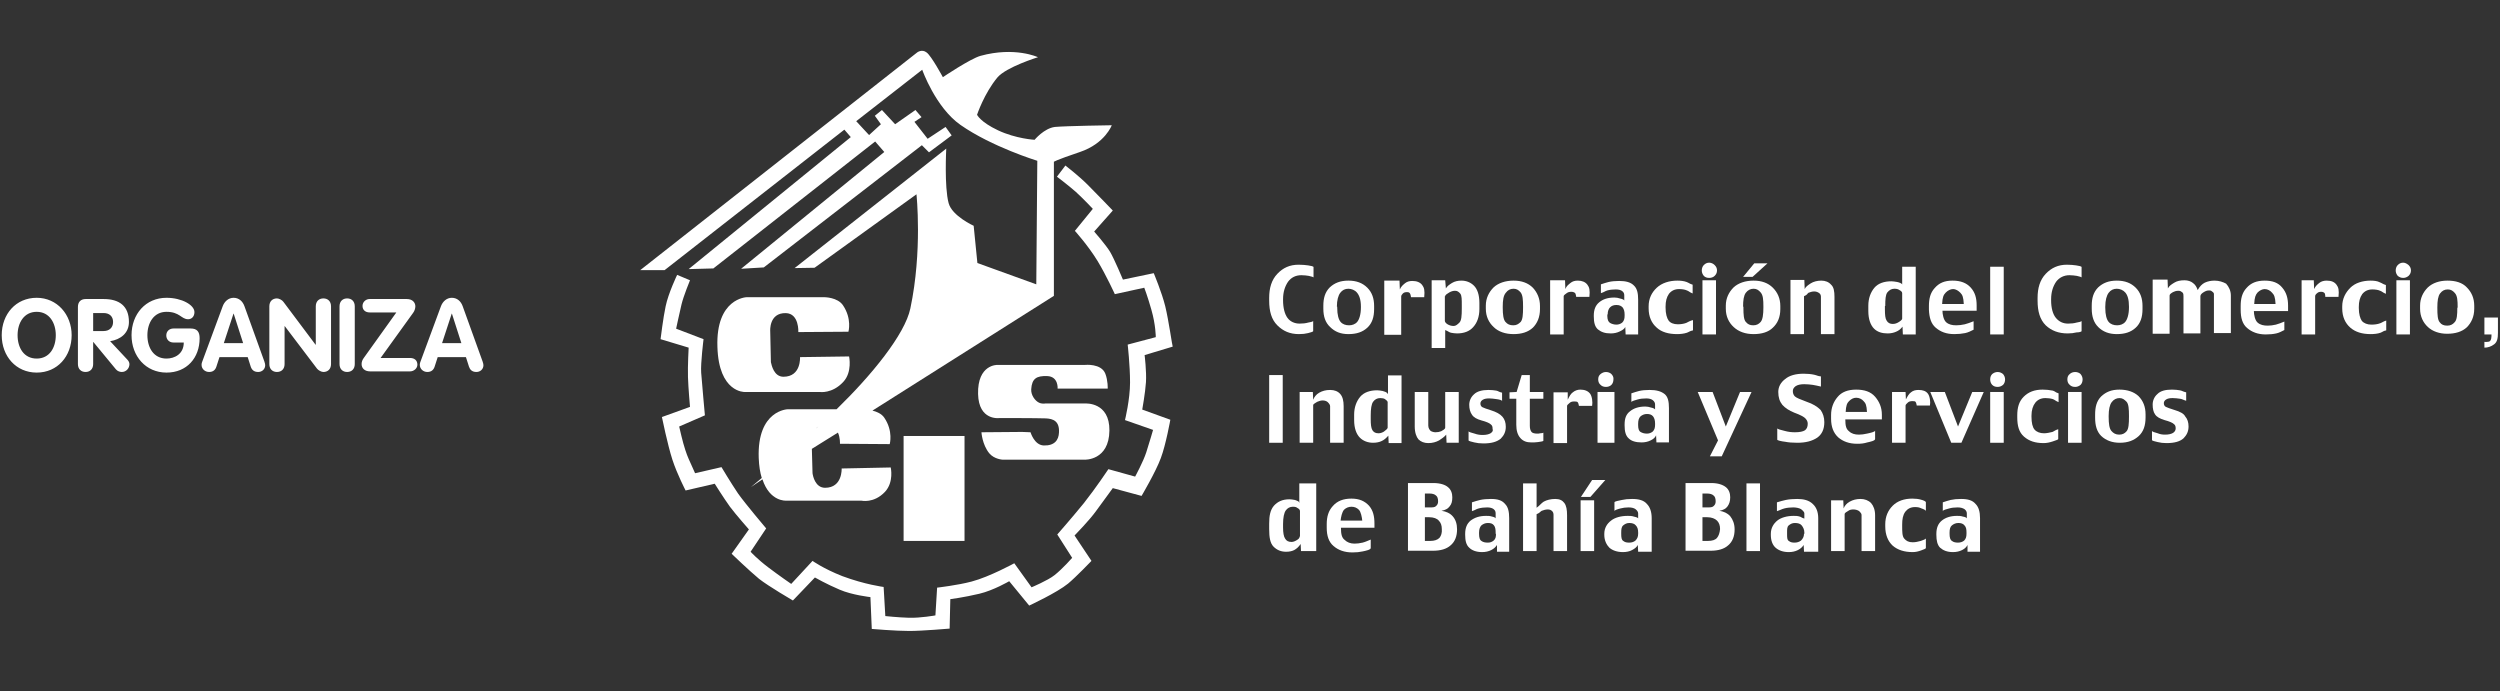 <svg width="246" height="68" viewBox="0 0 246 68" fill="none" xmlns="http://www.w3.org/2000/svg">
<rect x="0" y="0" width="246" height="68" fill="#333333" stroke="none"/>
<path d="M3.61 35.283C2.34 35.283 1.73 34.203 1.73 32.983C1.73 31.773 2.36 30.683 3.61 30.683C4.86 30.683 5.49 31.773 5.49 32.983C5.49 34.203 4.88 35.283 3.61 35.283ZM3.61 36.663C5.66 36.663 7.05 35.053 7.05 32.983C7.05 30.953 5.62 29.303 3.61 29.303C1.57 29.303 0.17 30.904 0.17 32.983C0.17 35.053 1.58 36.663 3.61 36.663ZM7.667 35.824C7.667 36.324 7.987 36.603 8.417 36.603C8.847 36.603 9.167 36.324 9.167 35.824V33.654H9.187L11.407 36.343C11.567 36.533 11.807 36.603 11.987 36.603C12.427 36.603 12.737 36.224 12.737 35.834C12.737 35.694 12.677 35.544 12.537 35.394L10.837 33.574C11.857 33.413 12.687 32.783 12.687 31.683C12.687 30.113 11.737 29.424 10.197 29.424H8.437C7.937 29.424 7.667 29.724 7.667 30.203V35.824ZM9.167 30.803H10.197C10.747 30.803 11.127 31.113 11.127 31.683C11.127 32.243 10.747 32.574 10.197 32.574H9.167V30.803ZM17.063 32.324C16.683 32.324 16.363 32.584 16.363 33.004C16.363 33.413 16.653 33.703 17.063 33.703H18.083C18.083 34.843 17.173 35.283 16.383 35.283C15.113 35.283 14.503 34.203 14.503 32.983C14.503 31.773 15.133 30.683 16.383 30.683C17.693 30.683 17.833 31.413 18.513 31.413C18.863 31.413 19.133 31.143 19.133 30.713C19.133 30.014 17.893 29.303 16.383 29.303C14.343 29.303 12.943 30.904 12.943 32.983C12.943 35.053 14.353 36.663 16.383 36.663C18.383 36.663 19.643 35.214 19.643 33.283C19.643 32.644 19.393 32.324 18.763 32.324H17.063ZM19.904 35.574C19.884 35.623 19.834 35.743 19.834 35.904C19.834 36.303 20.174 36.603 20.575 36.603C20.985 36.603 21.195 36.383 21.294 36.074L21.595 35.144H24.375L24.674 36.084C24.774 36.383 24.985 36.603 25.404 36.603C25.774 36.603 26.095 36.334 26.095 35.944C26.095 35.873 26.075 35.733 26.015 35.574L24.055 30.134C23.884 29.654 23.515 29.303 22.985 29.303C22.474 29.303 22.084 29.674 21.915 30.134L19.904 35.574ZM22.974 30.863H22.994L23.924 33.764H22.024L22.974 30.863ZM26.503 35.824C26.503 36.324 26.823 36.603 27.253 36.603C27.683 36.603 28.003 36.324 28.003 35.824V32.093H28.023L31.193 36.273C31.333 36.453 31.633 36.603 31.823 36.603C32.253 36.603 32.573 36.324 32.573 35.824V30.143C32.573 29.643 32.253 29.363 31.823 29.363C31.393 29.363 31.073 29.643 31.073 30.143V33.923H31.053L27.883 29.694C27.753 29.514 27.443 29.363 27.253 29.363C26.823 29.363 26.503 29.643 26.503 30.143V35.824ZM33.409 35.824C33.409 36.324 33.729 36.603 34.159 36.603C34.589 36.603 34.909 36.324 34.909 35.824V30.143C34.909 29.643 34.589 29.363 34.159 29.363C33.729 29.363 33.409 29.643 33.409 30.143V35.824ZM37.451 35.224L40.651 30.784C40.781 30.613 40.871 30.363 40.871 30.143C40.871 29.794 40.611 29.424 40.031 29.424H36.371C35.991 29.424 35.671 29.724 35.671 30.104C35.671 30.514 35.971 30.744 36.371 30.744H39.001L35.781 35.243C35.651 35.423 35.581 35.623 35.581 35.824C35.581 36.243 35.891 36.544 36.421 36.544H40.351C40.711 36.544 41.071 36.264 41.071 35.883C41.071 35.453 40.771 35.224 40.351 35.224H37.451ZM41.379 35.574C41.359 35.623 41.309 35.743 41.309 35.904C41.309 36.303 41.649 36.603 42.049 36.603C42.459 36.603 42.669 36.383 42.769 36.074L43.069 35.144H45.849L46.149 36.084C46.249 36.383 46.459 36.603 46.879 36.603C47.249 36.603 47.569 36.334 47.569 35.944C47.569 35.873 47.549 35.733 47.489 35.574L45.529 30.134C45.359 29.654 44.989 29.303 44.459 29.303C43.949 29.303 43.559 29.674 43.389 30.134L41.379 35.574ZM44.449 30.863H44.469L45.399 33.764H43.499L44.449 30.863Z" fill="white"/>
<path fill-rule="evenodd" clip-rule="evenodd" d="M83.085 12.757L83.718 13.49L67.763 26.48L70.195 26.414L86.116 13.923L87.015 14.956L72.926 26.447L75.158 26.314L90.713 14.289L91.412 14.989L93.644 13.323L93.044 12.491L91.279 13.656L89.98 11.991L90.679 11.525L90.08 10.825L88.081 12.224L86.782 10.825L86.083 11.392L86.682 12.224L85.517 13.29L84.251 11.925L90.746 6.862C90.746 6.862 92.045 10.559 94.51 12.291C97.608 14.456 102.071 15.822 102.071 15.822L101.971 27.979L96.175 25.881L95.809 22.217C95.809 22.217 93.677 21.251 93.344 19.985C92.911 18.386 93.111 14.623 93.111 14.623L78.189 26.38L80.154 26.347L90.18 19.119C90.18 19.119 90.779 24.682 89.58 30.344C89.047 32.909 85.75 36.939 82.319 40.27H77.522C77.522 40.27 74.491 40.337 74.658 45.066C74.691 45.866 74.791 46.499 74.958 47.032C74.292 47.598 73.892 47.931 73.892 47.931L75.024 47.165C75.757 49.397 77.356 49.263 77.356 49.263H84.751C84.751 49.263 85.983 49.563 87.082 48.397C87.981 47.431 87.648 45.999 87.648 45.999L82.819 46.099C82.819 46.099 82.918 47.998 81.186 47.998C80.221 47.998 79.987 46.832 79.954 46.565V46.632C79.954 46.599 79.954 46.565 79.954 46.565V46.599L79.887 44.167L82.452 42.568C82.685 43.068 82.652 43.667 82.652 43.667L87.548 43.701C87.548 43.701 87.915 42.435 87.015 41.103C86.749 40.703 86.249 40.503 85.85 40.403L103.703 29.112V15.921C103.703 15.921 103.803 15.788 106.268 14.956C108.733 14.123 109.399 12.324 109.399 12.324C109.399 12.324 104.869 12.391 103.803 12.491C102.737 12.624 101.804 13.756 101.804 13.756C101.804 13.756 99.972 13.656 98.207 12.824C96.442 11.991 96.142 11.292 96.142 11.292C96.142 11.292 96.841 9.193 98.141 7.628C99.007 6.595 102.138 5.629 102.138 5.629C102.138 5.629 99.873 4.563 96.475 5.496C95.442 5.796 92.778 7.594 92.778 7.594C92.778 7.594 91.645 5.496 91.179 5.163C90.713 4.796 90.246 5.163 90.246 5.163L63 26.58H65.398L83.085 12.757ZM80.52 41.969C80.454 42.035 80.354 42.102 80.287 42.169C80.354 42.102 80.42 42.035 80.52 41.969Z" fill="white"/>
<path fill-rule="evenodd" clip-rule="evenodd" d="M114.662 30.144C114.328 28.779 113.529 26.88 113.529 26.88L110.498 27.513C110.498 27.513 109.632 25.448 109.232 24.782C108.833 24.115 107.667 22.783 107.667 22.783L109.499 20.718C109.499 20.718 107.967 19.119 107.034 18.186C106.135 17.287 104.836 16.288 104.836 16.288L104.003 17.387C104.003 17.387 105.069 18.186 105.868 18.886C106.701 19.652 107.534 20.551 107.534 20.551L105.768 22.716C105.768 22.716 107.067 24.149 108 25.681C108.866 27.113 109.699 28.945 109.699 28.945L112.596 28.312C112.596 28.312 112.929 29.178 113.296 30.477C113.729 31.976 113.729 33.175 113.729 33.175L110.964 33.908C110.964 33.908 111.197 35.94 111.197 37.639C111.197 39.304 110.698 41.336 110.698 41.336L113.462 42.302C113.462 42.302 113.096 43.568 112.796 44.5C112.496 45.433 111.697 46.898 111.697 46.898L109.066 46.166C109.066 46.166 107.8 48.064 106.634 49.53C105.468 50.962 104.036 52.594 104.036 52.594L105.502 54.892C105.502 54.892 104.569 55.958 103.77 56.591C103.103 57.124 101.505 57.79 101.505 57.79L99.806 55.425C99.806 55.425 97.374 56.758 95.609 57.224C94.243 57.59 92.212 57.824 92.212 57.824L92.045 60.555C92.045 60.555 90.579 60.821 89.447 60.788C88.348 60.755 87.115 60.621 87.115 60.621L86.949 57.757C86.949 57.757 85.117 57.524 82.885 56.691C81.02 55.958 79.954 55.192 79.954 55.192L77.856 57.457C77.856 57.457 76.69 56.658 75.591 55.825C74.492 54.992 73.859 54.293 73.859 54.293L75.391 51.995C75.391 51.995 73.359 49.596 72.626 48.564C71.927 47.531 70.994 45.966 70.994 45.966L68.396 46.565C67.73 45.066 67.697 45.066 67.43 44.267C67.197 43.601 66.831 41.969 66.831 41.969L69.362 40.87C69.362 40.87 69.062 37.572 68.996 36.673C68.929 35.773 69.229 33.375 69.229 33.375L66.531 32.343C66.531 32.343 66.864 30.777 67.064 29.944C67.263 29.112 67.896 27.579 67.896 27.579L66.631 27.047C66.631 27.047 65.765 28.845 65.498 30.144C65.265 31.21 64.999 33.375 64.999 33.375L67.763 34.208C67.763 34.208 67.663 36.007 67.697 37.106C67.73 38.172 67.896 40.037 67.896 40.037L65.132 41.036C65.132 41.036 65.698 43.801 66.164 45.233C66.631 46.665 67.463 48.264 67.463 48.264L70.328 47.598C70.328 47.598 71.227 49.03 71.827 49.863C72.426 50.662 73.692 52.094 73.692 52.094L71.993 54.493C71.993 54.493 73.725 56.158 74.691 56.958C75.624 57.69 78.022 59.089 78.022 59.089L80.187 56.824C80.187 56.824 81.353 57.49 82.619 58.023C83.851 58.556 85.65 58.756 85.65 58.756L85.783 61.887C85.783 61.887 88.115 62.087 89.48 62.087C90.746 62.087 93.444 61.854 93.444 61.854L93.511 58.956C93.511 58.956 94.843 58.789 96.375 58.423C97.774 58.09 99.306 57.191 99.306 57.191L101.272 59.589C101.272 59.589 104.003 58.323 105.102 57.424C105.901 56.758 107.4 55.192 107.4 55.192L105.735 52.694C105.735 52.694 107.234 51.162 107.867 50.263C108.499 49.397 109.499 48.031 109.499 48.031L112.33 48.797C112.33 48.797 113.729 46.432 114.229 45.066C114.728 43.734 115.161 41.303 115.161 41.303L112.397 40.303C112.397 40.303 112.696 38.638 112.763 37.605C112.83 36.573 112.63 34.941 112.63 34.941L115.394 34.108C115.361 34.108 114.995 31.51 114.662 30.144Z" fill="white"/>
<path fill-rule="evenodd" clip-rule="evenodd" d="M83.485 32.642C83.485 32.642 83.851 31.377 82.952 30.044C82.419 29.245 81.12 29.245 81.12 29.245H73.459C73.459 29.245 70.428 29.345 70.594 34.141C70.728 38.638 73.259 38.571 73.259 38.571H80.654C80.654 38.571 81.886 38.771 82.985 37.572C83.885 36.606 83.551 35.074 83.551 35.074L78.722 35.141C78.722 35.141 78.855 37.072 77.09 37.072C76.157 37.072 75.924 35.94 75.857 35.64V35.673C75.857 35.64 75.857 35.64 75.857 35.64C75.857 35.574 75.857 35.574 75.857 35.64C75.857 35.64 75.857 35.64 75.857 35.673L75.79 32.576C75.79 32.576 75.657 30.777 77.323 30.81C78.655 30.844 78.555 32.676 78.555 32.676L83.485 32.642Z" fill="white"/>
<path d="M94.909 42.901H88.914V53.227H94.909V42.901Z" fill="white"/>
<path fill-rule="evenodd" clip-rule="evenodd" d="M108.999 38.238C108.999 38.238 109.032 37.472 108.766 36.773C108.366 35.74 106.767 35.907 106.767 35.907H98.141C98.141 35.907 96.175 35.84 96.242 38.771C96.308 41.436 98.34 41.136 98.34 41.136C98.34 41.136 102.038 41.136 102.904 41.169C103.636 41.203 104.269 41.436 104.203 42.568C104.169 43.301 103.77 43.867 102.704 43.834C101.771 43.801 101.405 42.535 101.405 42.535L100.572 42.502L96.575 42.535C96.575 42.535 96.642 43.734 97.341 44.6C97.841 45.2 98.673 45.233 98.673 45.233H106.734C106.734 45.233 109.132 45.333 109.166 42.368C109.199 39.537 106.801 39.704 106.801 39.704H102.837C102.837 39.704 102.504 39.77 102.204 39.604C101.871 39.437 101.438 38.904 101.471 38.305C101.538 37.239 102.004 36.972 103.037 37.006C104.169 37.039 104.069 38.238 104.069 38.238H108.999Z" fill="white"/>
<path fill-rule="evenodd" clip-rule="evenodd" d="M127.818 32.876C128.185 32.876 128.451 32.842 128.718 32.776C128.984 32.709 129.217 32.642 129.217 32.576V31.576C129.217 31.643 128.951 31.71 128.718 31.743C128.485 31.81 128.218 31.843 127.885 31.843C127.385 31.843 126.952 31.643 126.686 31.277C126.419 30.91 126.253 30.311 126.253 29.545V29.445C126.253 28.712 126.453 28.146 126.752 27.713C127.052 27.313 127.485 27.08 128.052 27.08C128.351 27.08 128.551 27.113 128.784 27.146C129.017 27.213 129.251 27.246 129.251 27.313V26.28C129.251 26.214 128.984 26.147 128.718 26.114C128.451 26.081 128.185 26.047 127.785 26.047C126.919 26.047 126.253 26.347 125.687 26.947C125.12 27.546 124.887 28.346 124.887 29.311V29.578C124.887 30.644 125.12 31.443 125.687 32.01C126.253 32.576 126.919 32.876 127.818 32.876Z" fill="white"/>
<path fill-rule="evenodd" clip-rule="evenodd" d="M132.681 32.876C133.481 32.876 134.08 32.676 134.547 32.243C135.013 31.81 135.213 31.21 135.213 30.411V30.111C135.213 29.378 135.013 28.779 134.547 28.312C134.08 27.846 133.481 27.613 132.681 27.613C131.882 27.613 131.316 27.846 130.849 28.279C130.383 28.745 130.217 29.345 130.217 30.078V30.377C130.217 31.143 130.416 31.743 130.883 32.176C131.349 32.642 131.915 32.876 132.681 32.876ZM131.549 30.177C131.549 29.545 131.682 29.078 131.882 28.812C132.082 28.545 132.348 28.412 132.681 28.412C132.981 28.412 133.314 28.545 133.514 28.779C133.747 29.045 133.914 29.478 133.914 30.177V30.244C133.914 30.944 133.747 31.443 133.547 31.676C133.348 31.91 133.048 32.01 132.748 32.01C132.415 32.01 132.115 31.91 131.915 31.676C131.715 31.443 131.582 30.977 131.582 30.277V30.177H131.549Z" fill="white"/>
<path fill-rule="evenodd" clip-rule="evenodd" d="M138.744 28.878C138.81 28.978 138.844 29.245 138.844 29.245H140.143C140.209 28.579 140.143 28.312 139.943 28.046C139.743 27.779 139.41 27.646 138.977 27.646C138.677 27.646 138.444 27.713 138.244 27.879C138.044 28.046 137.878 28.179 137.744 28.479L137.711 27.613H136.212V32.942H137.878V29.178C137.878 29.078 137.944 28.978 138.044 28.878C138.144 28.779 138.277 28.745 138.444 28.745C138.61 28.745 138.677 28.779 138.744 28.878Z" fill="white"/>
<path fill-rule="evenodd" clip-rule="evenodd" d="M142.208 32.476C142.541 32.609 142.541 32.676 142.774 32.742C142.974 32.776 143.174 32.809 143.374 32.809C144.04 32.809 144.606 32.609 144.972 32.176C145.339 31.776 145.572 31.177 145.572 30.411V29.811C145.572 29.012 145.372 28.445 145.039 28.112C144.706 27.779 144.273 27.613 143.807 27.613C143.473 27.613 143.14 27.679 142.874 27.846C142.607 28.012 142.408 28.146 142.274 28.379L142.208 27.579H140.875V34.241H142.208V32.476ZM142.208 29.145C142.208 29.012 142.441 28.878 142.607 28.779C142.774 28.679 142.974 28.612 143.174 28.612C143.407 28.612 143.54 28.712 143.707 28.912C143.84 29.112 143.84 29.478 143.84 30.011V30.344C143.84 31.077 143.807 31.543 143.607 31.743C143.407 31.943 143.24 32.076 143.04 32.076C142.807 32.076 142.607 32.01 142.441 31.91C142.274 31.81 142.174 31.676 142.174 31.576V29.145H142.208Z" fill="white"/>
<path fill-rule="evenodd" clip-rule="evenodd" d="M148.936 32.876C149.735 32.876 150.368 32.676 150.834 32.243C151.267 31.81 151.534 31.21 151.534 30.411V30.111C151.534 29.378 151.267 28.779 150.834 28.312C150.368 27.846 149.735 27.613 148.936 27.613C148.136 27.613 147.437 27.846 146.971 28.279C146.504 28.745 146.205 29.345 146.205 30.078V30.377C146.205 31.143 146.504 31.743 146.971 32.176C147.437 32.642 148.136 32.876 148.936 32.876ZM147.87 30.177C147.87 29.545 147.937 29.078 148.17 28.812C148.37 28.545 148.603 28.412 148.936 28.412C149.236 28.412 149.436 28.545 149.635 28.779C149.835 29.045 149.869 29.478 149.869 30.177V30.244C149.869 30.944 149.835 31.443 149.635 31.676C149.402 31.91 149.202 32.01 148.903 32.01C148.569 32.01 148.336 31.91 148.136 31.676C147.937 31.443 147.87 30.977 147.87 30.277V30.177Z" fill="white"/>
<path fill-rule="evenodd" clip-rule="evenodd" d="M153.866 29.145C153.866 29.045 154.032 28.945 154.165 28.845C154.299 28.745 154.432 28.712 154.632 28.712C154.798 28.712 154.932 28.779 154.998 28.845C155.065 28.945 155.098 29.212 155.098 29.212H156.397C156.464 28.545 156.397 28.279 156.197 28.012C155.997 27.746 155.664 27.613 155.265 27.613C154.965 27.613 154.732 27.679 154.532 27.846C154.332 28.012 154.132 28.146 154.032 28.445L153.999 27.579H152.533V32.909H153.866V29.145Z" fill="white"/>
<path fill-rule="evenodd" clip-rule="evenodd" d="M158.495 32.809C158.828 32.809 159.128 32.742 159.395 32.609C159.661 32.476 159.828 32.376 159.928 32.176L159.961 32.909H161.193V29.478C161.193 28.845 161.093 28.379 160.76 28.079C160.46 27.779 159.994 27.646 159.328 27.646C158.928 27.646 158.595 27.679 158.295 27.746C157.996 27.813 157.862 27.879 157.529 27.979V28.845C157.862 28.745 157.929 28.645 158.162 28.579C158.395 28.512 158.695 28.479 158.995 28.479C159.295 28.479 159.495 28.545 159.628 28.645C159.794 28.779 159.828 28.912 159.828 29.078V29.578C159.828 29.511 159.628 29.411 159.428 29.378C159.228 29.311 159.062 29.278 158.862 29.278C158.195 29.278 157.729 29.445 157.363 29.744C156.996 30.044 156.83 30.477 156.83 31.044V31.143C156.83 31.71 156.93 32.143 157.23 32.409C157.563 32.676 157.929 32.809 158.495 32.809ZM158.195 30.944C158.195 30.611 158.295 30.377 158.429 30.244C158.595 30.078 158.795 30.011 159.062 30.011C159.361 30.011 159.528 30.111 159.661 30.244C159.794 30.411 159.861 30.644 159.861 30.944V31.077C159.861 31.377 159.794 31.576 159.628 31.743C159.461 31.876 159.261 31.943 159.062 31.943C158.828 31.943 158.595 31.876 158.429 31.776C158.262 31.676 158.162 31.443 158.162 31.11V30.944H158.195Z" fill="white"/>
<path fill-rule="evenodd" clip-rule="evenodd" d="M166.523 31.51C166.19 31.61 166.157 31.676 165.923 31.776C165.657 31.876 165.357 31.91 165.091 31.91C164.691 31.91 164.358 31.776 164.191 31.543C164.025 31.31 163.892 30.877 163.892 30.277V30.177C163.892 29.645 163.992 29.245 164.225 28.912C164.458 28.612 164.791 28.445 165.224 28.445C165.457 28.445 165.79 28.479 165.99 28.579C166.19 28.645 166.223 28.745 166.556 28.878V28.012C166.223 27.913 166.223 27.846 165.957 27.746C165.69 27.646 165.357 27.613 165.057 27.613C164.258 27.613 163.525 27.846 163.026 28.312C162.526 28.779 162.226 29.378 162.226 30.144V30.344C162.226 31.177 162.526 31.81 163.026 32.243C163.492 32.676 164.191 32.876 165.024 32.876C165.324 32.876 165.69 32.842 165.99 32.742C166.257 32.642 166.257 32.576 166.59 32.509V31.51H166.523Z" fill="white"/>
<path fill-rule="evenodd" clip-rule="evenodd" d="M168.188 27.346C168.388 27.346 168.588 27.28 168.721 27.146C168.855 27.013 168.954 26.847 168.954 26.613C168.954 26.414 168.888 26.247 168.721 26.081C168.588 25.947 168.388 25.847 168.188 25.847C167.989 25.847 167.822 25.914 167.655 26.081C167.522 26.214 167.456 26.414 167.456 26.613C167.456 26.813 167.522 26.98 167.655 27.146C167.789 27.28 167.955 27.346 168.188 27.346Z" fill="white"/>
<path d="M168.854 27.579H167.522V32.909H168.854V27.579Z" fill="white"/>
<path fill-rule="evenodd" clip-rule="evenodd" d="M172.552 32.876C173.351 32.876 174.017 32.676 174.45 32.243C174.917 31.81 175.183 31.21 175.183 30.411V30.111C175.183 29.378 174.917 28.779 174.45 28.312C173.984 27.846 173.351 27.613 172.552 27.613C171.752 27.613 171.053 27.846 170.587 28.279C170.12 28.745 169.82 29.345 169.82 30.078V30.377C169.82 31.143 170.12 31.743 170.587 32.176C171.086 32.642 171.752 32.876 172.552 32.876ZM171.519 30.177C171.519 29.545 171.586 29.078 171.786 28.812C171.985 28.545 172.252 28.412 172.552 28.412C172.852 28.412 173.051 28.545 173.251 28.779C173.484 29.045 173.518 29.478 173.518 30.177V30.244C173.518 30.944 173.451 31.443 173.251 31.676C173.051 31.91 172.818 32.01 172.518 32.01C172.185 32.01 171.985 31.91 171.786 31.676C171.586 31.443 171.552 30.977 171.552 30.277V30.177H171.519Z" fill="white"/>
<path fill-rule="evenodd" clip-rule="evenodd" d="M173.917 25.914H172.618L171.519 27.246H172.452L173.917 25.914Z" fill="white"/>
<path fill-rule="evenodd" clip-rule="evenodd" d="M177.515 29.145C177.848 29.012 177.814 28.912 177.948 28.812C178.114 28.745 178.314 28.679 178.514 28.679C178.714 28.679 178.88 28.745 179.014 28.845C179.147 28.945 179.18 29.078 179.18 29.212V32.876H180.512V29.212C180.512 28.679 180.446 28.246 180.179 28.012C179.946 27.746 179.613 27.613 179.213 27.613C178.814 27.613 178.447 27.713 178.181 27.879C177.881 28.079 177.681 28.212 177.581 28.445L177.548 27.546H176.182V32.876H177.515V29.145Z" fill="white"/>
<path fill-rule="evenodd" clip-rule="evenodd" d="M185.742 32.809C186.075 32.809 186.342 32.742 186.575 32.642C186.808 32.542 187.008 32.409 187.208 32.143L187.241 32.909H188.507V26.247H187.174V28.012C187.174 27.879 186.841 27.779 186.675 27.746C186.475 27.713 186.275 27.679 186.108 27.679C185.409 27.679 184.809 27.879 184.443 28.312C184.077 28.745 183.843 29.345 183.843 30.078V30.61C183.843 31.443 184.077 32.01 184.41 32.343C184.743 32.676 185.209 32.809 185.742 32.809ZM185.509 30.111C185.509 29.445 185.542 29.012 185.709 28.779C185.909 28.545 186.108 28.412 186.408 28.412C186.608 28.412 186.775 28.445 186.908 28.545C187.041 28.612 187.174 28.712 187.174 28.845V31.343C187.174 31.477 186.974 31.61 186.808 31.71C186.641 31.81 186.475 31.876 186.242 31.876C185.975 31.876 185.775 31.776 185.642 31.543C185.509 31.343 185.475 30.977 185.475 30.444V30.111H185.509Z" fill="white"/>
<path fill-rule="evenodd" clip-rule="evenodd" d="M190.472 32.243C190.938 32.642 191.504 32.876 192.304 32.876C192.704 32.876 193.037 32.842 193.37 32.776C193.669 32.709 193.869 32.609 194.202 32.443V31.61C193.869 31.743 193.603 31.843 193.336 31.91C193.037 31.976 192.77 32.01 192.504 32.01C192.104 32.01 191.771 31.943 191.504 31.71C191.238 31.477 191.138 30.91 191.138 30.577H194.502V30.044C194.502 29.311 194.336 28.745 193.903 28.279C193.503 27.846 192.937 27.613 192.137 27.613C191.338 27.613 190.805 27.846 190.372 28.346C189.939 28.812 189.806 29.411 189.806 30.111V30.477C189.839 31.243 190.006 31.843 190.472 32.243ZM191.471 28.779C191.671 28.579 191.937 28.445 192.171 28.445C192.47 28.445 192.704 28.612 192.903 28.812C193.103 29.012 193.203 29.245 193.236 29.911H191.105C191.138 29.245 191.238 29.012 191.471 28.779Z" fill="white"/>
<path d="M197.167 26.247H195.834V32.909H197.167V26.247Z" fill="white"/>
<path fill-rule="evenodd" clip-rule="evenodd" d="M204.828 32.576V31.576C204.828 31.643 204.561 31.71 204.328 31.743C204.095 31.81 203.828 31.843 203.495 31.843C202.996 31.843 202.596 31.643 202.296 31.277C201.996 30.91 201.83 30.311 201.83 29.545V29.445C201.83 28.712 202.03 28.146 202.33 27.713C202.629 27.313 203.096 27.08 203.629 27.08C203.895 27.08 204.128 27.113 204.361 27.146C204.595 27.213 204.828 27.246 204.828 27.313V26.28C204.828 26.214 204.561 26.147 204.295 26.114C204.028 26.081 203.762 26.047 203.395 26.047C202.529 26.047 201.863 26.347 201.297 26.947C200.731 27.546 200.498 28.346 200.498 29.311V29.578C200.498 30.644 200.731 31.443 201.297 32.01C201.863 32.542 202.563 32.809 203.462 32.809C203.795 32.809 204.062 32.776 204.328 32.709C204.595 32.709 204.828 32.642 204.828 32.576Z" fill="white"/>
<path fill-rule="evenodd" clip-rule="evenodd" d="M208.292 32.876C209.091 32.876 209.691 32.676 210.157 32.243C210.623 31.81 210.823 31.21 210.823 30.411V30.111C210.823 29.378 210.623 28.779 210.157 28.312C209.691 27.846 209.091 27.613 208.292 27.613C207.492 27.613 206.926 27.846 206.46 28.279C205.993 28.745 205.827 29.345 205.827 30.078V30.377C205.827 31.143 206.027 31.743 206.46 32.176C206.926 32.642 207.526 32.876 208.292 32.876ZM207.159 30.177C207.159 29.545 207.292 29.078 207.492 28.812C207.692 28.545 207.959 28.412 208.292 28.412C208.592 28.412 208.925 28.545 209.124 28.779C209.358 29.045 209.491 29.478 209.491 30.177V30.244C209.491 30.944 209.324 31.443 209.124 31.676C208.925 31.91 208.625 32.01 208.325 32.01C207.992 32.01 207.692 31.91 207.492 31.676C207.292 31.443 207.159 30.977 207.159 30.277V30.177Z" fill="white"/>
<path fill-rule="evenodd" clip-rule="evenodd" d="M217.918 27.613C217.552 27.613 217.252 27.679 216.952 27.813C216.686 27.946 216.452 28.179 216.253 28.545C216.153 28.246 216.019 28.012 215.786 27.846C215.586 27.679 215.287 27.579 214.954 27.579C214.554 27.579 214.221 27.646 213.954 27.813C213.688 27.979 213.455 28.112 213.321 28.379L213.288 27.513H211.823V32.842H213.488V29.078C213.488 28.945 213.654 28.845 213.821 28.745C213.954 28.679 214.121 28.612 214.354 28.612C214.554 28.612 214.62 28.679 214.754 28.779C214.854 28.878 214.854 29.012 214.854 29.145V32.809H216.519V29.145C216.519 28.978 216.686 28.845 216.852 28.745C217.019 28.645 217.152 28.579 217.385 28.579C217.585 28.579 217.618 28.645 217.751 28.745C217.885 28.845 217.851 28.978 217.851 29.112V32.776H219.517V29.078C219.517 28.612 219.317 28.212 219.05 27.913C218.751 27.746 218.351 27.613 217.918 27.613Z" fill="white"/>
<path fill-rule="evenodd" clip-rule="evenodd" d="M222.848 27.613C222.048 27.613 221.482 27.846 221.049 28.346C220.616 28.812 220.483 29.411 220.483 30.111V30.477C220.483 31.277 220.649 31.876 221.116 32.276C221.582 32.676 222.182 32.909 222.948 32.909C223.347 32.909 223.68 32.876 223.98 32.809C224.28 32.742 224.447 32.642 224.78 32.476V31.643C224.447 31.776 224.213 31.876 223.947 31.943C223.647 32.01 223.414 32.043 223.147 32.043C222.748 32.043 222.415 31.976 222.148 31.743C221.882 31.51 221.782 30.944 221.782 30.61H225.146V30.078C225.146 29.345 224.979 28.779 224.58 28.312C224.18 27.813 223.614 27.613 222.848 27.613ZM221.815 29.911C221.848 29.245 221.948 29.012 222.148 28.779C222.348 28.579 222.615 28.445 222.848 28.445C223.147 28.445 223.414 28.612 223.58 28.812C223.78 29.012 223.88 29.245 223.914 29.911H221.815Z" fill="white"/>
<path fill-rule="evenodd" clip-rule="evenodd" d="M228.943 27.613C228.677 27.613 228.41 27.679 228.21 27.846C228.01 28.012 227.844 28.146 227.711 28.445L227.677 27.579H226.478V32.909H227.811V29.145C227.811 29.045 227.877 28.945 228.01 28.845C228.11 28.745 228.244 28.712 228.41 28.712C228.577 28.712 228.677 28.779 228.743 28.845C228.81 28.945 228.81 29.212 228.81 29.212H230.109C230.176 28.545 230.109 28.279 229.909 28.012C229.709 27.746 229.409 27.613 228.943 27.613Z" fill="white"/>
<path fill-rule="evenodd" clip-rule="evenodd" d="M233.273 27.613C232.474 27.613 231.741 27.846 231.275 28.312C230.808 28.779 230.475 29.378 230.475 30.144V30.344C230.475 31.177 230.775 31.81 231.275 32.243C231.774 32.676 232.441 32.876 233.273 32.876C233.573 32.876 233.973 32.842 234.239 32.742C234.506 32.642 234.472 32.576 234.805 32.509V31.543C234.472 31.643 234.472 31.71 234.206 31.81C233.939 31.91 233.64 31.943 233.34 31.943C232.94 31.943 232.607 31.81 232.407 31.576C232.241 31.343 232.107 30.91 232.107 30.311V30.211C232.107 29.678 232.207 29.278 232.441 28.945C232.674 28.645 233.007 28.479 233.44 28.479C233.673 28.479 234.006 28.512 234.206 28.612C234.406 28.679 234.439 28.779 234.772 28.912V28.046C234.439 27.946 234.439 27.879 234.173 27.779C233.939 27.646 233.573 27.613 233.273 27.613Z" fill="white"/>
<path fill-rule="evenodd" clip-rule="evenodd" d="M236.471 25.847C236.271 25.847 236.104 25.914 235.938 26.081C235.805 26.214 235.738 26.414 235.738 26.613C235.738 26.813 235.805 26.98 235.938 27.146C236.104 27.28 236.271 27.346 236.471 27.346C236.671 27.346 236.837 27.28 237.004 27.146C237.137 27.013 237.237 26.847 237.237 26.613C237.237 26.414 237.17 26.247 237.004 26.081C236.837 25.947 236.671 25.847 236.471 25.847Z" fill="white"/>
<path d="M237.137 27.579H235.805V32.909H237.137V27.579Z" fill="white"/>
<path fill-rule="evenodd" clip-rule="evenodd" d="M240.834 27.613C240.035 27.613 239.369 27.846 238.902 28.279C238.436 28.745 238.136 29.345 238.136 30.078V30.377C238.136 31.143 238.436 31.743 238.902 32.176C239.369 32.609 240.035 32.842 240.801 32.842C241.6 32.842 242.266 32.642 242.733 32.209C243.166 31.776 243.465 31.177 243.465 30.377V30.078C243.465 29.345 243.199 28.745 242.733 28.279C242.3 27.813 241.633 27.613 240.834 27.613ZM241.8 30.277C241.8 30.977 241.767 31.477 241.534 31.71C241.334 31.943 241.101 32.043 240.801 32.043C240.468 32.043 240.235 31.943 240.068 31.71C239.868 31.477 239.835 31.01 239.835 30.311V30.244C239.835 29.611 239.901 29.145 240.101 28.878C240.301 28.612 240.534 28.479 240.867 28.479C241.167 28.479 241.367 28.612 241.567 28.845C241.8 29.112 241.833 29.545 241.833 30.244V30.277H241.8Z" fill="white"/>
<path fill-rule="evenodd" clip-rule="evenodd" d="M244.465 31.243V32.909H245.164C245.164 33.242 245.131 33.475 244.998 33.575C244.864 33.675 244.465 33.642 244.465 33.642V34.208C244.798 34.208 245.131 34.108 245.431 33.875C245.73 33.642 245.797 33.275 245.797 32.742V31.243H244.465Z" fill="white"/>
<path fill-rule="evenodd" clip-rule="evenodd" d="M158.562 36.806C158.429 36.673 158.229 36.606 158.029 36.606C157.829 36.606 157.663 36.673 157.496 36.806C157.33 36.939 157.263 37.106 157.263 37.339C157.263 37.539 157.33 37.739 157.496 37.872C157.629 38.005 157.796 38.072 158.029 38.072C158.229 38.072 158.429 38.005 158.562 37.872C158.695 37.739 158.762 37.539 158.762 37.339C158.795 37.139 158.695 36.939 158.562 36.806Z" fill="white"/>
<path fill-rule="evenodd" clip-rule="evenodd" d="M196.567 36.606C196.367 36.606 196.201 36.673 196.034 36.806C195.901 36.939 195.834 37.106 195.834 37.339C195.834 37.539 195.901 37.739 196.034 37.872C196.168 38.005 196.334 38.072 196.567 38.072C196.767 38.072 196.934 38.005 197.1 37.872C197.233 37.739 197.3 37.539 197.3 37.339C197.3 37.139 197.233 36.972 197.1 36.806C196.934 36.673 196.767 36.606 196.567 36.606Z" fill="white"/>
<path fill-rule="evenodd" clip-rule="evenodd" d="M204.195 36.606C203.995 36.606 203.795 36.673 203.662 36.806C203.495 36.939 203.429 37.106 203.429 37.339C203.429 37.539 203.495 37.739 203.662 37.872C203.795 38.005 203.962 38.072 204.195 38.072C204.395 38.072 204.561 38.005 204.728 37.872C204.861 37.739 204.928 37.539 204.928 37.339C204.928 37.139 204.861 36.972 204.728 36.806C204.595 36.673 204.395 36.606 204.195 36.606Z" fill="white"/>
<path d="M126.22 36.906H124.887V43.568H126.22V36.906Z" fill="white"/>
<path fill-rule="evenodd" clip-rule="evenodd" d="M130.883 39.97V43.568H132.215V39.97C132.215 39.437 132.115 39.038 131.882 38.771C131.649 38.505 131.316 38.371 130.883 38.371C130.45 38.371 130.117 38.471 129.817 38.638C129.517 38.804 129.317 39.071 129.217 39.337L129.184 38.571H127.885V43.568H129.217V39.87C129.217 39.737 129.484 39.637 129.617 39.537C129.783 39.471 129.95 39.404 130.15 39.404C130.35 39.404 130.55 39.471 130.649 39.571C130.783 39.704 130.883 39.837 130.883 39.97Z" fill="white"/>
<path fill-rule="evenodd" clip-rule="evenodd" d="M136.545 38.771C136.545 38.605 136.245 38.538 136.045 38.471C135.846 38.438 135.679 38.405 135.513 38.405C134.813 38.405 134.214 38.605 133.847 39.038C133.481 39.471 133.248 40.07 133.248 40.803V41.336C133.248 42.169 133.481 42.735 133.814 43.068C134.147 43.401 134.613 43.568 135.113 43.568C135.446 43.568 135.746 43.501 135.946 43.401C136.179 43.301 136.379 43.135 136.612 42.868L136.645 43.601H137.911V36.939H136.578V38.771H136.545ZM136.545 42.069C136.545 42.202 136.345 42.335 136.179 42.468C136.012 42.568 135.846 42.635 135.646 42.635C135.346 42.635 135.179 42.535 135.046 42.335C134.913 42.102 134.88 41.769 134.88 41.236V40.87C134.88 40.237 134.946 39.77 135.113 39.537C135.279 39.304 135.513 39.171 135.812 39.171C136.012 39.171 136.179 39.204 136.279 39.271C136.412 39.371 136.545 39.471 136.545 39.571V42.069Z" fill="white"/>
<path fill-rule="evenodd" clip-rule="evenodd" d="M142.208 42.069C142.208 42.235 141.975 42.335 141.808 42.435C141.641 42.502 141.475 42.535 141.242 42.535C141.075 42.535 140.875 42.468 140.775 42.402C140.676 42.302 140.542 42.135 140.542 41.869V38.571H139.21V41.969C139.21 42.568 139.377 43.001 139.576 43.234C139.81 43.468 140.143 43.601 140.542 43.601C140.942 43.601 141.308 43.501 141.608 43.334C141.908 43.135 142.108 43.001 142.308 42.768L142.341 43.568H143.54V38.571H142.208V42.069Z" fill="white"/>
<path fill-rule="evenodd" clip-rule="evenodd" d="M146.671 42.635C146.504 42.735 146.238 42.801 145.905 42.801C145.638 42.801 145.372 42.768 145.106 42.668C144.839 42.602 144.506 42.502 144.506 42.435V43.334C144.506 43.401 144.806 43.468 145.072 43.534C145.339 43.601 145.638 43.634 145.972 43.634C146.771 43.634 147.304 43.468 147.67 43.168C148.003 42.835 148.17 42.468 148.17 42.002C148.17 41.602 148.07 41.269 147.837 41.003C147.604 40.736 147.237 40.536 146.704 40.37C146.271 40.237 146.005 40.137 145.872 40.07C145.738 40.004 145.672 39.87 145.672 39.704C145.672 39.571 145.738 39.437 145.905 39.337C146.071 39.237 146.271 39.204 146.538 39.204C146.771 39.204 146.971 39.237 147.237 39.271C147.504 39.304 147.804 39.371 147.804 39.471V38.638C147.47 38.571 147.437 38.471 147.237 38.438C147.037 38.405 146.771 38.371 146.471 38.371C145.838 38.371 145.339 38.505 145.039 38.804C144.739 39.071 144.573 39.437 144.573 39.837C144.573 40.237 144.673 40.57 144.839 40.803C145.006 41.069 145.305 41.236 145.772 41.369C146.271 41.502 146.571 41.636 146.704 41.769C146.838 41.869 146.871 42.002 146.871 42.202C146.938 42.368 146.871 42.502 146.671 42.635Z" fill="white"/>
<path fill-rule="evenodd" clip-rule="evenodd" d="M151.334 43.501C151.534 43.468 151.867 43.434 151.867 43.368V42.568C151.867 42.602 151.701 42.635 151.567 42.635C151.468 42.668 151.334 42.668 151.234 42.668C151.001 42.668 150.768 42.602 150.701 42.502C150.602 42.368 150.535 42.202 150.535 41.902V39.237H151.867V38.571H150.535V36.906H149.735L149.236 38.571L148.536 38.605V39.237H149.203V41.802C149.203 42.368 149.336 42.801 149.602 43.101C149.869 43.401 150.202 43.534 150.668 43.534C150.901 43.534 151.101 43.534 151.334 43.501Z" fill="white"/>
<path fill-rule="evenodd" clip-rule="evenodd" d="M156.464 38.738C156.264 38.471 155.931 38.338 155.498 38.338C155.231 38.338 154.965 38.438 154.765 38.605C154.565 38.738 154.399 39.038 154.265 39.337V38.605H152.866V43.601H154.199V39.937C154.199 39.837 154.365 39.737 154.465 39.637C154.565 39.537 154.732 39.504 154.898 39.504C155.065 39.504 155.198 39.504 155.265 39.604C155.331 39.704 155.365 39.937 155.365 39.937H156.664C156.73 39.571 156.664 39.004 156.464 38.738Z" fill="white"/>
<path d="M158.862 38.571H157.197V43.568H158.862V38.571Z" fill="white"/>
<path fill-rule="evenodd" clip-rule="evenodd" d="M162.326 38.371C161.926 38.371 161.56 38.405 161.293 38.471C160.994 38.538 160.86 38.605 160.527 38.705V39.571C160.527 39.471 160.927 39.371 161.16 39.304C161.393 39.237 161.66 39.204 161.993 39.204C162.293 39.204 162.492 39.271 162.626 39.371C162.792 39.504 162.859 39.637 162.859 39.804V40.303C162.859 40.237 162.659 40.137 162.459 40.103C162.259 40.037 162.093 40.004 161.893 40.004C161.26 40.004 160.76 40.17 160.394 40.47C159.994 40.77 159.861 41.203 159.861 41.769V41.869C159.861 42.435 159.961 42.868 160.261 43.135C160.527 43.401 160.96 43.534 161.527 43.534C161.86 43.534 162.159 43.468 162.426 43.334C162.692 43.201 162.859 43.068 162.959 42.835L162.992 43.534H164.225V40.17C164.225 39.504 164.125 39.038 163.791 38.771C163.458 38.505 162.992 38.371 162.326 38.371ZM162.859 41.802C162.859 42.102 162.792 42.302 162.626 42.468C162.459 42.602 162.259 42.668 162.059 42.668C161.793 42.668 161.593 42.602 161.427 42.502C161.26 42.402 161.193 42.169 161.193 41.836V41.702C161.193 41.369 161.26 41.136 161.427 40.969C161.593 40.836 161.793 40.736 162.059 40.736C162.326 40.736 162.526 40.803 162.659 40.969C162.792 41.136 162.859 41.369 162.859 41.669V41.802Z" fill="white"/>
<path fill-rule="evenodd" clip-rule="evenodd" d="M168.255 44.9H169.421L172.352 38.571H171.219L169.821 41.969L168.521 38.571H167.056L169.054 43.334L168.255 44.9Z" fill="white"/>
<path fill-rule="evenodd" clip-rule="evenodd" d="M177.781 39.537C177.148 39.304 176.749 39.138 176.615 39.004C176.482 38.871 176.415 38.705 176.415 38.471C176.415 38.272 176.515 38.138 176.682 38.005C176.882 37.872 177.148 37.805 177.548 37.805C177.848 37.805 178.148 37.839 178.381 37.872C178.647 37.905 178.847 37.972 179.18 38.038V37.039C178.847 37.006 178.814 36.939 178.514 36.873C178.214 36.806 177.848 36.773 177.481 36.773C176.715 36.773 176.082 36.939 175.649 37.306C175.216 37.639 174.983 38.072 174.983 38.571C174.983 39.104 175.116 39.504 175.383 39.837C175.649 40.137 176.049 40.403 176.549 40.603C177.182 40.836 177.548 41.036 177.681 41.203C177.814 41.369 177.881 41.502 177.881 41.702C177.881 42.002 177.781 42.202 177.615 42.335C177.415 42.468 177.082 42.535 176.615 42.535C176.282 42.535 175.982 42.502 175.616 42.402C175.25 42.302 174.883 42.235 174.883 42.135V43.268C174.883 43.334 175.316 43.434 175.649 43.468C175.982 43.534 176.349 43.568 176.849 43.568C177.681 43.568 178.314 43.401 178.814 43.068C179.28 42.735 179.513 42.235 179.513 41.536C179.513 41.069 179.38 40.67 179.147 40.337C178.814 40.004 178.381 39.737 177.781 39.537Z" fill="white"/>
<path fill-rule="evenodd" clip-rule="evenodd" d="M182.644 38.338C181.845 38.338 181.212 38.571 180.812 39.071C180.413 39.537 180.179 40.137 180.179 40.836V41.203C180.179 42.002 180.413 42.602 180.879 43.035C181.345 43.434 181.945 43.667 182.744 43.667C183.144 43.667 183.41 43.634 183.743 43.534C184.043 43.468 184.51 43.368 184.51 43.201V42.368C184.51 42.502 184.01 42.602 183.71 42.668C183.41 42.735 183.177 42.768 182.911 42.768C182.511 42.768 182.178 42.668 181.945 42.435C181.678 42.235 181.578 41.935 181.578 41.269H185.176V40.803C185.176 40.07 184.909 39.504 184.51 39.038C184.077 38.538 183.444 38.338 182.644 38.338ZM181.612 40.57C181.645 39.904 181.745 39.67 181.945 39.471C182.145 39.271 182.378 39.138 182.644 39.138C182.944 39.138 183.211 39.271 183.377 39.471C183.577 39.67 183.677 39.87 183.71 40.536H181.612V40.57Z" fill="white"/>
<path fill-rule="evenodd" clip-rule="evenodd" d="M188.773 38.371C188.473 38.371 188.24 38.438 188.04 38.605C187.84 38.738 187.674 39.038 187.541 39.304L187.507 38.571H186.175V43.568H187.507V39.904C187.507 39.804 187.641 39.704 187.74 39.604C187.84 39.504 188.007 39.471 188.173 39.471C188.34 39.471 188.473 39.471 188.507 39.571C188.573 39.67 188.606 39.904 188.606 39.904H189.905C189.972 39.571 189.905 39.004 189.706 38.738C189.506 38.471 189.206 38.371 188.773 38.371Z" fill="white"/>
<path fill-rule="evenodd" clip-rule="evenodd" d="M192.67 41.969L191.371 38.571H189.939L192.004 43.568H193.003L195.201 38.571H194.069L192.67 41.969Z" fill="white"/>
<path d="M197.167 38.571H195.834V43.568H197.167V38.571Z" fill="white"/>
<path fill-rule="evenodd" clip-rule="evenodd" d="M200.997 38.338C200.198 38.338 199.598 38.571 199.132 39.038C198.666 39.504 198.499 40.103 198.499 40.87V41.069C198.499 41.902 198.666 42.535 199.165 42.968C199.665 43.401 200.264 43.601 201.097 43.601C201.397 43.601 201.697 43.534 201.996 43.434C202.263 43.334 202.529 43.268 202.529 43.201V42.235C202.196 42.335 202.196 42.402 201.963 42.502C201.697 42.568 201.397 42.635 201.13 42.635C200.731 42.635 200.398 42.502 200.198 42.269C199.998 42.035 199.898 41.602 199.898 41.003V40.903C199.898 40.37 200.031 39.937 200.264 39.637C200.498 39.337 200.831 39.171 201.264 39.171C201.497 39.171 201.797 39.204 201.996 39.271C202.196 39.337 202.23 39.437 202.563 39.571V38.705C202.23 38.605 202.23 38.505 201.996 38.438C201.663 38.371 201.33 38.338 200.997 38.338Z" fill="white"/>
<path d="M204.828 38.571H203.495V43.568H204.828V38.571Z" fill="white"/>
<path fill-rule="evenodd" clip-rule="evenodd" d="M208.558 38.338C207.759 38.338 207.226 38.571 206.759 39.004C206.293 39.471 206.16 40.07 206.16 40.803V41.103C206.16 41.869 206.326 42.468 206.759 42.901C207.226 43.334 207.825 43.568 208.591 43.568C209.391 43.568 209.99 43.334 210.457 42.901C210.923 42.468 211.123 41.869 211.123 41.069V40.77C211.123 40.037 210.89 39.437 210.423 38.971C209.99 38.571 209.358 38.338 208.558 38.338ZM209.491 41.003C209.491 41.702 209.457 42.202 209.258 42.435C209.058 42.668 208.825 42.768 208.525 42.768C208.192 42.768 207.959 42.635 207.759 42.402C207.559 42.169 207.492 41.702 207.492 41.003V40.936C207.492 40.303 207.592 39.837 207.792 39.571C207.992 39.304 208.258 39.171 208.558 39.171C208.858 39.171 209.024 39.304 209.258 39.537C209.457 39.77 209.491 40.237 209.491 40.936V41.003Z" fill="white"/>
<path fill-rule="evenodd" clip-rule="evenodd" d="M213.954 40.337C213.521 40.203 213.255 40.103 213.122 40.037C212.988 39.97 212.922 39.837 212.922 39.67C212.922 39.537 212.988 39.404 213.155 39.304C213.321 39.204 213.521 39.171 213.788 39.171C214.021 39.171 214.287 39.204 214.52 39.237C214.754 39.271 214.787 39.337 215.12 39.437V38.605C214.787 38.538 214.72 38.438 214.487 38.405C214.287 38.371 214.021 38.338 213.721 38.338C213.055 38.338 212.589 38.471 212.289 38.771C211.989 39.038 211.822 39.404 211.822 39.804C211.822 40.203 211.889 40.536 212.056 40.77C212.222 41.036 212.555 41.203 212.988 41.336C213.488 41.469 213.788 41.602 213.921 41.736C214.054 41.836 214.087 41.969 214.087 42.169C214.087 42.335 213.988 42.502 213.821 42.602C213.654 42.702 213.388 42.768 213.055 42.768C212.788 42.768 212.555 42.735 212.322 42.635C212.056 42.568 211.756 42.468 211.756 42.402V43.301C211.756 43.368 212.022 43.434 212.322 43.501C212.589 43.568 212.855 43.601 213.188 43.601C213.988 43.601 214.52 43.434 214.854 43.135C215.187 42.801 215.353 42.435 215.353 41.969C215.353 41.569 215.253 41.236 215.02 40.969C214.887 40.703 214.52 40.503 213.954 40.337Z" fill="white"/>
<path fill-rule="evenodd" clip-rule="evenodd" d="M155.564 48.897H156.497L157.963 47.231H156.664L155.564 48.897Z" fill="white"/>
<path fill-rule="evenodd" clip-rule="evenodd" d="M127.885 49.496C127.885 49.363 127.619 49.263 127.419 49.197C127.219 49.163 127.052 49.13 126.886 49.13C126.186 49.13 125.72 49.363 125.354 49.763C124.987 50.196 124.887 50.762 124.887 51.528V52.061C124.887 52.894 124.987 53.46 125.32 53.793C125.653 54.126 126.053 54.293 126.553 54.293C126.886 54.293 127.152 54.226 127.352 54.126C127.585 53.993 127.785 53.827 127.985 53.527L128.018 54.226H129.517V47.565H127.852V49.496H127.885ZM127.885 52.794C127.885 52.961 127.752 53.06 127.585 53.16C127.419 53.26 127.252 53.327 127.086 53.327C126.786 53.327 126.586 53.227 126.453 52.994C126.319 52.794 126.253 52.428 126.253 51.895V51.562C126.253 50.929 126.353 50.462 126.519 50.229C126.686 49.996 126.919 49.863 127.219 49.863C127.452 49.863 127.552 49.896 127.685 49.996C127.818 50.063 127.918 50.163 127.918 50.296V52.794H127.885Z" fill="white"/>
<path fill-rule="evenodd" clip-rule="evenodd" d="M132.981 49.063C132.182 49.063 131.582 49.297 131.149 49.796C130.716 50.263 130.55 50.862 130.55 51.562V51.928C130.55 52.727 130.75 53.327 131.216 53.727C131.682 54.126 132.282 54.359 133.081 54.359C133.481 54.359 133.781 54.326 134.081 54.26C134.414 54.193 134.88 54.093 134.88 53.926V53.094C134.547 53.227 134.347 53.327 134.081 53.394C133.781 53.46 133.548 53.493 133.281 53.493C132.881 53.493 132.548 53.36 132.315 53.127C132.049 52.927 131.949 52.594 131.949 51.928H135.246V51.528C135.246 50.795 135.113 50.229 134.713 49.763C134.28 49.297 133.747 49.063 132.981 49.063ZM131.915 51.228C131.949 50.895 132.049 50.396 132.249 50.163C132.448 49.963 132.715 49.863 132.981 49.863C133.281 49.863 133.514 49.963 133.714 50.163C133.914 50.362 134.014 50.895 134.047 51.228H131.915Z" fill="white"/>
<path fill-rule="evenodd" clip-rule="evenodd" d="M141.841 50.263C142.208 50.196 142.474 50.063 142.641 49.83C142.841 49.596 142.907 49.33 142.907 48.93C142.907 48.531 142.774 48.164 142.474 47.931C142.208 47.698 141.708 47.531 141.042 47.531H138.544V54.193H141.009C141.741 54.193 142.341 54.026 142.741 53.66C143.174 53.294 143.374 52.761 143.374 52.094C143.374 51.562 143.24 51.129 142.941 50.795C142.674 50.496 142.308 50.329 141.841 50.263ZM140.209 48.564H140.676C140.942 48.564 141.175 48.63 141.308 48.764C141.442 48.864 141.508 49.063 141.508 49.33C141.508 49.563 141.442 49.663 141.308 49.796C141.175 49.929 140.975 49.929 140.676 49.929H140.209V48.564ZM141.642 52.927C141.442 53.127 141.142 53.227 140.742 53.227H140.209V50.895H140.642C141.075 50.895 141.408 51.029 141.575 51.228C141.775 51.428 141.875 51.695 141.875 52.061C141.908 52.428 141.808 52.727 141.642 52.927Z" fill="white"/>
<path fill-rule="evenodd" clip-rule="evenodd" d="M146.704 49.097C146.305 49.097 145.938 49.13 145.638 49.197C145.339 49.263 145.172 49.33 144.839 49.43V50.296C145.172 50.196 145.239 50.096 145.505 50.029C145.738 49.963 146.038 49.929 146.338 49.929C146.638 49.929 146.838 49.996 146.971 50.096C147.137 50.229 147.171 50.362 147.171 50.529V51.029C147.171 50.929 146.971 50.862 146.804 50.829C146.604 50.762 146.438 50.762 146.238 50.762C145.572 50.762 145.105 50.929 144.706 51.228C144.339 51.528 144.173 51.961 144.173 52.528V52.627C144.173 53.194 144.273 53.627 144.573 53.893C144.839 54.16 145.272 54.326 145.838 54.326C146.171 54.326 146.471 54.26 146.738 54.126C147.004 53.993 147.171 53.827 147.304 53.627V54.293H148.503V50.995C148.503 50.362 148.403 49.896 148.103 49.596C147.803 49.23 147.37 49.097 146.704 49.097ZM147.204 52.528C147.204 52.827 147.171 53.027 146.971 53.194C146.804 53.327 146.638 53.394 146.405 53.394C146.171 53.394 145.938 53.36 145.772 53.227C145.605 53.127 145.539 52.894 145.539 52.528V52.394C145.539 52.061 145.638 51.828 145.772 51.695C145.938 51.562 146.138 51.462 146.405 51.462C146.704 51.462 146.871 51.528 147.004 51.695C147.137 51.861 147.171 52.094 147.171 52.394V52.528H147.204Z" fill="white"/>
<path fill-rule="evenodd" clip-rule="evenodd" d="M153.033 49.097C152.6 49.097 152.2 49.197 151.901 49.363C151.634 49.53 151.534 49.73 151.201 49.963V47.565H149.869V54.226H151.201V50.596C151.534 50.462 151.534 50.362 151.701 50.263C151.867 50.196 152.1 50.129 152.3 50.129C152.5 50.129 152.633 50.196 152.733 50.296C152.833 50.396 152.867 50.529 152.867 50.662V54.226H154.199V50.696C154.199 50.163 154.132 49.763 153.932 49.496C153.733 49.23 153.466 49.097 153.033 49.097Z" fill="white"/>
<path d="M156.863 49.23H155.531V54.226H156.863V49.23Z" fill="white"/>
<path fill-rule="evenodd" clip-rule="evenodd" d="M160.594 49.097C160.194 49.097 159.894 49.13 159.595 49.197C159.295 49.263 158.862 49.33 158.862 49.43V50.296C158.862 50.196 159.195 50.096 159.461 50.029C159.695 49.963 159.961 49.929 160.261 49.929C160.561 49.929 160.794 49.996 160.927 50.096C161.094 50.229 161.194 50.362 161.194 50.529V51.029C161.194 50.929 160.927 50.862 160.761 50.829C160.561 50.762 160.361 50.762 160.161 50.762C159.495 50.762 158.895 50.929 158.529 51.228C158.129 51.528 157.863 51.961 157.863 52.528V52.627C157.863 53.194 158.096 53.627 158.362 53.893C158.662 54.16 159.128 54.326 159.695 54.326C160.028 54.326 160.361 54.26 160.594 54.126C160.86 53.993 161.06 53.827 161.16 53.627L161.194 54.293H162.526V50.995C162.526 50.362 162.359 49.896 162.06 49.596C161.76 49.23 161.26 49.097 160.594 49.097ZM161.194 52.528C161.194 52.827 161.094 53.027 160.927 53.194C160.761 53.327 160.561 53.394 160.327 53.394C160.061 53.394 159.894 53.36 159.728 53.227C159.561 53.127 159.528 52.894 159.528 52.528V52.394C159.528 52.061 159.561 51.828 159.728 51.695C159.894 51.562 160.061 51.462 160.327 51.462C160.594 51.462 160.827 51.528 160.96 51.695C161.127 51.861 161.194 52.094 161.194 52.394V52.528Z" fill="white"/>
<path fill-rule="evenodd" clip-rule="evenodd" d="M169.188 50.263C169.554 50.196 169.82 50.063 169.987 49.83C170.153 49.596 170.253 49.33 170.253 48.93C170.253 48.531 170.12 48.164 169.82 47.931C169.521 47.698 169.054 47.531 168.388 47.531H165.857V54.193H168.322C169.054 54.193 169.654 54.026 170.054 53.66C170.487 53.294 170.686 52.761 170.686 52.094C170.686 51.562 170.52 51.129 170.253 50.795C169.987 50.496 169.621 50.329 169.188 50.263ZM167.522 48.564H167.988C168.255 48.564 168.488 48.63 168.621 48.764C168.755 48.864 168.821 49.063 168.821 49.33C168.821 49.563 168.755 49.663 168.621 49.796C168.488 49.929 168.288 49.929 167.988 49.929H167.522V48.564ZM168.954 52.927C168.788 53.127 168.488 53.227 168.055 53.227H167.522V50.895H167.988C168.421 50.895 168.755 51.029 168.954 51.228C169.154 51.428 169.254 51.695 169.254 52.061C169.221 52.428 169.121 52.727 168.954 52.927Z" fill="white"/>
<path d="M173.184 47.565H171.852V54.226H173.184V47.565Z" fill="white"/>
<path fill-rule="evenodd" clip-rule="evenodd" d="M176.849 49.097C176.449 49.097 176.016 49.13 175.716 49.197C175.416 49.263 175.183 49.33 174.85 49.43V50.296C175.183 50.196 175.316 50.096 175.583 50.029C175.816 49.963 176.149 49.929 176.449 49.929C176.749 49.929 177.048 49.996 177.215 50.096C177.381 50.229 177.548 50.362 177.548 50.529V51.029C177.215 50.929 177.248 50.862 177.082 50.829C176.882 50.762 176.682 50.762 176.482 50.762C175.849 50.762 175.25 50.929 174.883 51.228C174.517 51.528 174.25 51.961 174.25 52.528V52.627C174.25 53.194 174.417 53.627 174.717 53.893C175.017 54.16 175.45 54.326 176.016 54.326C176.349 54.326 176.649 54.26 176.915 54.126C177.182 53.993 177.348 53.827 177.481 53.627L177.515 54.293H178.914V50.995C178.914 50.362 178.714 49.896 178.381 49.596C178.014 49.23 177.481 49.097 176.849 49.097ZM177.515 52.528C177.515 52.827 177.381 53.027 177.215 53.194C177.048 53.327 176.815 53.394 176.582 53.394C176.349 53.394 176.182 53.36 176.016 53.227C175.849 53.127 175.849 52.894 175.849 52.528V52.394C175.849 52.061 175.849 51.828 176.016 51.695C176.182 51.562 176.349 51.462 176.615 51.462C176.915 51.462 177.148 51.528 177.282 51.695C177.415 51.861 177.548 52.094 177.548 52.394V52.528H177.515Z" fill="white"/>
<path fill-rule="evenodd" clip-rule="evenodd" d="M183.077 49.097C182.644 49.097 182.311 49.197 182.011 49.363C181.712 49.53 181.512 49.763 181.412 50.029L181.379 49.23H180.179V54.226H181.512V50.596C181.512 50.462 181.712 50.362 181.878 50.263C182.011 50.163 182.178 50.129 182.378 50.129C182.578 50.129 182.811 50.196 182.944 50.296C183.044 50.396 183.177 50.529 183.177 50.662V54.226H184.51V50.696C184.51 50.163 184.343 49.763 184.11 49.496C183.843 49.23 183.477 49.097 183.077 49.097Z" fill="white"/>
<path fill-rule="evenodd" clip-rule="evenodd" d="M188.173 49.063C187.374 49.063 186.708 49.297 186.241 49.763C185.775 50.229 185.509 50.829 185.509 51.595V51.795C185.509 52.627 185.775 53.26 186.241 53.693C186.741 54.126 187.407 54.326 188.207 54.326C188.506 54.326 188.773 54.26 189.039 54.16C189.306 54.06 189.506 53.993 189.506 53.926V52.961C189.506 53.06 189.273 53.127 189.006 53.227C188.74 53.294 188.506 53.36 188.207 53.36C187.807 53.36 187.574 53.227 187.374 52.994C187.174 52.761 187.174 52.328 187.174 51.728V51.628C187.174 51.095 187.241 50.696 187.474 50.362C187.707 50.063 188.007 49.896 188.44 49.896C188.706 49.896 188.873 49.929 189.073 50.029C189.273 50.096 189.506 50.196 189.506 50.296V49.43C189.506 49.33 189.273 49.23 189.006 49.163C188.773 49.097 188.506 49.063 188.173 49.063Z" fill="white"/>
<path fill-rule="evenodd" clip-rule="evenodd" d="M192.97 49.097C192.57 49.097 192.237 49.13 191.937 49.197C191.638 49.263 191.504 49.33 191.171 49.43V50.296C191.171 50.196 191.538 50.096 191.804 50.029C192.037 49.963 192.304 49.929 192.637 49.929C192.937 49.929 193.136 49.996 193.303 50.096C193.469 50.229 193.536 50.362 193.536 50.529V51.029C193.536 50.929 193.336 50.862 193.136 50.829C192.937 50.762 192.77 50.762 192.57 50.762C191.937 50.762 191.438 50.929 191.071 51.228C190.705 51.528 190.538 51.961 190.538 52.528V52.627C190.538 53.194 190.638 53.627 190.905 53.893C191.205 54.16 191.604 54.326 192.17 54.326C192.504 54.326 192.803 54.26 193.07 54.126C193.336 53.993 193.503 53.827 193.603 53.627V54.293H194.835V50.995C194.835 50.362 194.702 49.896 194.402 49.596C194.102 49.23 193.636 49.097 192.97 49.097ZM193.503 52.528C193.503 52.827 193.436 53.027 193.27 53.194C193.103 53.327 192.903 53.394 192.67 53.394C192.437 53.394 192.237 53.36 192.071 53.227C191.904 53.127 191.837 52.894 191.837 52.528V52.394C191.837 52.061 191.904 51.828 192.071 51.695C192.237 51.562 192.437 51.462 192.703 51.462C192.97 51.462 193.17 51.528 193.303 51.695C193.469 51.861 193.503 52.094 193.503 52.394V52.528Z" fill="white"/>
</svg>
